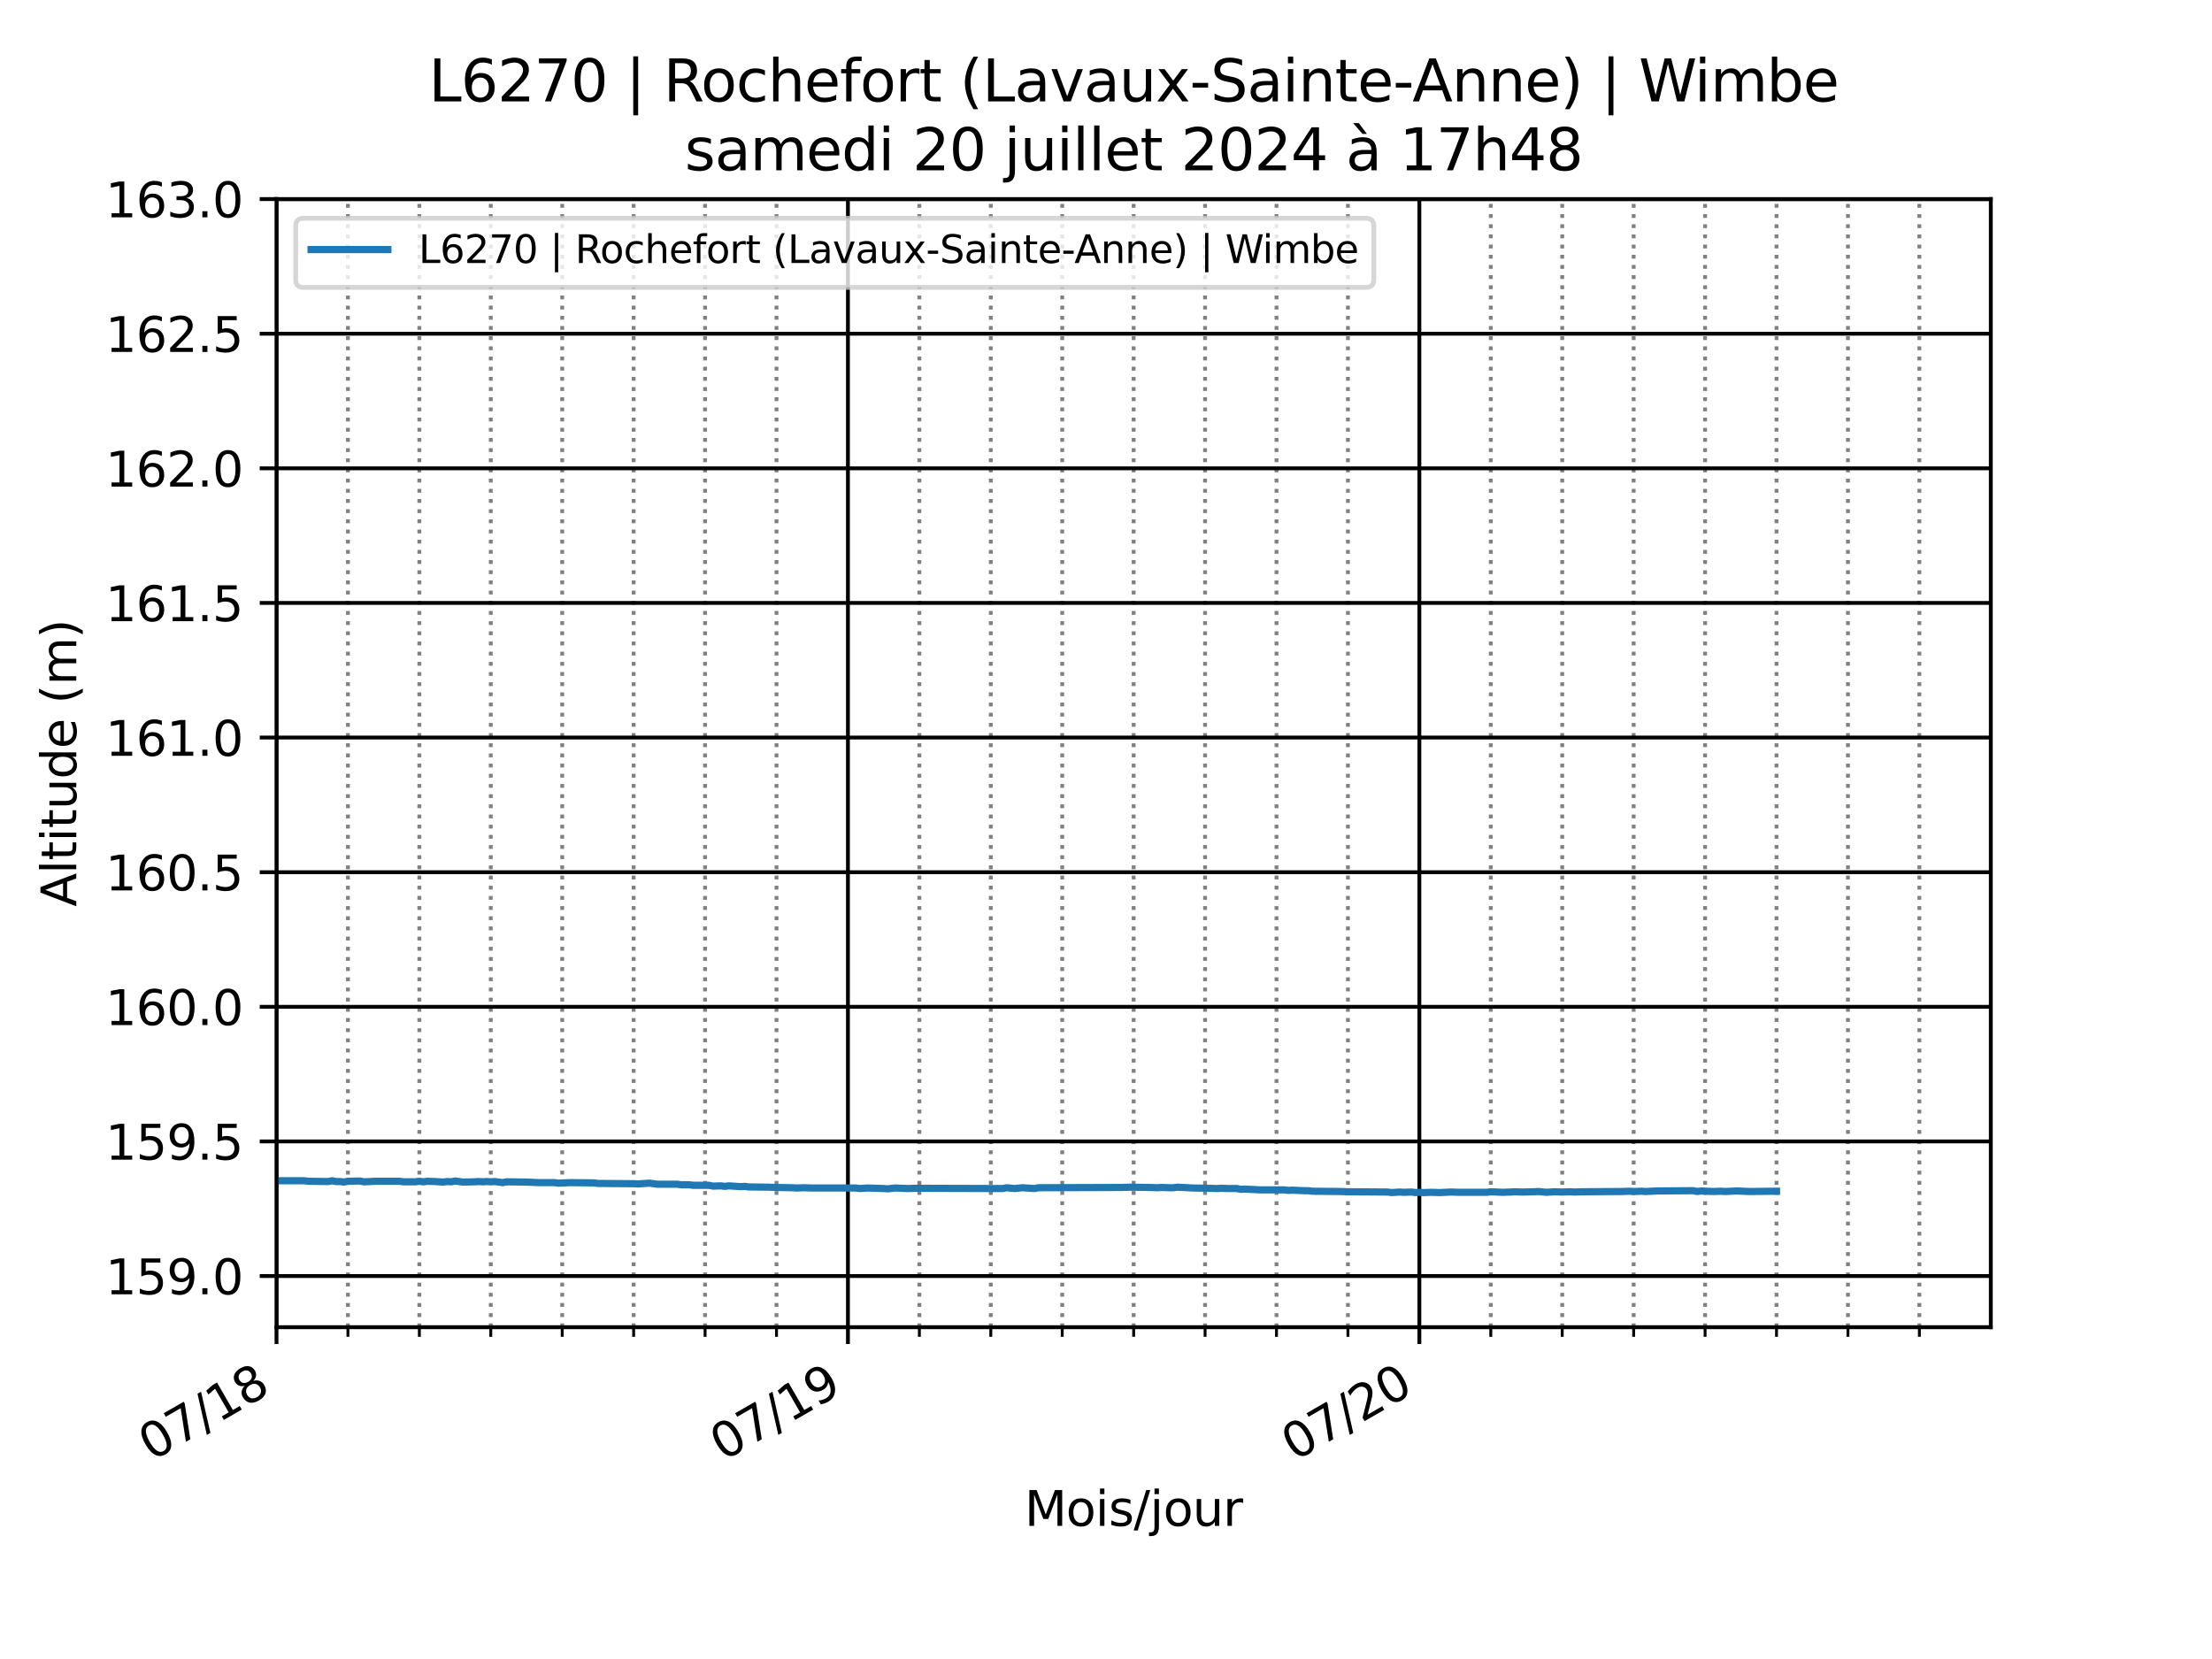 <?xml version="1.0" encoding="utf-8" standalone="no"?>
<!DOCTYPE svg PUBLIC "-//W3C//DTD SVG 1.1//EN"
  "http://www.w3.org/Graphics/SVG/1.1/DTD/svg11.dtd">
<svg xmlns:xlink="http://www.w3.org/1999/xlink" width="460.8pt" height="345.6pt" viewBox="0 0 460.8 345.6" xmlns="http://www.w3.org/2000/svg" version="1.1">
 <defs>
  <style type="text/css">*{stroke-linejoin: round; stroke-linecap: butt}</style>
 </defs>
 <g id="figure_1">
  <g id="patch_1">
   <path d="M 0 345.6 
L 460.8 345.6 
L 460.8 0 
L 0 0 
z
" style="fill: #ffffff"/>
  </g>
  <g id="axes_1">
   <g id="patch_2">
    <path d="M 57.6 276.48 
L 414.72 276.48 
L 414.72 41.472 
L 57.6 41.472 
z
" style="fill: #ffffff"/>
   </g>
   <g id="matplotlib.axis_1">
    <g id="xtick_1">
     <g id="line2d_1">
      <path d="M 57.6 276.48 
L 57.6 41.472 
" clip-path="url(#p8b06631b83)" style="fill: none; stroke: #000000; stroke-width: 0.8; stroke-linecap: square"/>
     </g>
     <g id="line2d_2">
      <defs>
       <path id="mcdbf1b9da0" d="M 0 0 
L 0 3.5 
" style="stroke: #000000; stroke-width: 0.8"/>
      </defs>
      <g>
       <use xlink:href="#mcdbf1b9da0" x="57.6" y="276.48" style="stroke: #000000; stroke-width: 0.8"/>
      </g>
     </g>
     <g id="text_1">
      <!-- 07/18 -->
      <g transform="translate(31.602 304.47) rotate(-30) scale(0.1 -0.1)">
       <defs>
        <path id="DejaVuSans-30" d="M 2034 4250 
Q 1547 4250 1301 3770 
Q 1056 3291 1056 2328 
Q 1056 1369 1301 889 
Q 1547 409 2034 409 
Q 2525 409 2770 889 
Q 3016 1369 3016 2328 
Q 3016 3291 2770 3770 
Q 2525 4250 2034 4250 
z
M 2034 4750 
Q 2819 4750 3233 4129 
Q 3647 3509 3647 2328 
Q 3647 1150 3233 529 
Q 2819 -91 2034 -91 
Q 1250 -91 836 529 
Q 422 1150 422 2328 
Q 422 3509 836 4129 
Q 1250 4750 2034 4750 
z
" transform="scale(0.016)"/>
        <path id="DejaVuSans-37" d="M 525 4666 
L 3525 4666 
L 3525 4397 
L 1831 0 
L 1172 0 
L 2766 4134 
L 525 4134 
L 525 4666 
z
" transform="scale(0.016)"/>
        <path id="DejaVuSans-2f" d="M 1625 4666 
L 2156 4666 
L 531 -594 
L 0 -594 
L 1625 4666 
z
" transform="scale(0.016)"/>
        <path id="DejaVuSans-31" d="M 794 531 
L 1825 531 
L 1825 4091 
L 703 3866 
L 703 4441 
L 1819 4666 
L 2450 4666 
L 2450 531 
L 3481 531 
L 3481 0 
L 794 0 
L 794 531 
z
" transform="scale(0.016)"/>
        <path id="DejaVuSans-38" d="M 2034 2216 
Q 1584 2216 1326 1975 
Q 1069 1734 1069 1313 
Q 1069 891 1326 650 
Q 1584 409 2034 409 
Q 2484 409 2743 651 
Q 3003 894 3003 1313 
Q 3003 1734 2745 1975 
Q 2488 2216 2034 2216 
z
M 1403 2484 
Q 997 2584 770 2862 
Q 544 3141 544 3541 
Q 544 4100 942 4425 
Q 1341 4750 2034 4750 
Q 2731 4750 3128 4425 
Q 3525 4100 3525 3541 
Q 3525 3141 3298 2862 
Q 3072 2584 2669 2484 
Q 3125 2378 3379 2068 
Q 3634 1759 3634 1313 
Q 3634 634 3220 271 
Q 2806 -91 2034 -91 
Q 1263 -91 848 271 
Q 434 634 434 1313 
Q 434 1759 690 2068 
Q 947 2378 1403 2484 
z
M 1172 3481 
Q 1172 3119 1398 2916 
Q 1625 2713 2034 2713 
Q 2441 2713 2670 2916 
Q 2900 3119 2900 3481 
Q 2900 3844 2670 4047 
Q 2441 4250 2034 4250 
Q 1625 4250 1398 4047 
Q 1172 3844 1172 3481 
z
" transform="scale(0.016)"/>
       </defs>
       <use xlink:href="#DejaVuSans-30"/>
       <use xlink:href="#DejaVuSans-37" x="63.623"/>
       <use xlink:href="#DejaVuSans-2f" x="127.246"/>
       <use xlink:href="#DejaVuSans-31" x="160.938"/>
       <use xlink:href="#DejaVuSans-38" x="224.561"/>
      </g>
     </g>
    </g>
    <g id="xtick_2">
     <g id="line2d_3">
      <path d="M 176.64 276.48 
L 176.64 41.472 
" clip-path="url(#p8b06631b83)" style="fill: none; stroke: #000000; stroke-width: 0.8; stroke-linecap: square"/>
     </g>
     <g id="line2d_4">
      <g>
       <use xlink:href="#mcdbf1b9da0" x="176.64" y="276.48" style="stroke: #000000; stroke-width: 0.8"/>
      </g>
     </g>
     <g id="text_2">
      <!-- 07/19 -->
      <g transform="translate(150.642 304.47) rotate(-30) scale(0.1 -0.1)">
       <defs>
        <path id="DejaVuSans-39" d="M 703 97 
L 703 672 
Q 941 559 1184 500 
Q 1428 441 1663 441 
Q 2288 441 2617 861 
Q 2947 1281 2994 2138 
Q 2813 1869 2534 1725 
Q 2256 1581 1919 1581 
Q 1219 1581 811 2004 
Q 403 2428 403 3163 
Q 403 3881 828 4315 
Q 1253 4750 1959 4750 
Q 2769 4750 3195 4129 
Q 3622 3509 3622 2328 
Q 3622 1225 3098 567 
Q 2575 -91 1691 -91 
Q 1453 -91 1209 -44 
Q 966 3 703 97 
z
M 1959 2075 
Q 2384 2075 2632 2365 
Q 2881 2656 2881 3163 
Q 2881 3666 2632 3958 
Q 2384 4250 1959 4250 
Q 1534 4250 1286 3958 
Q 1038 3666 1038 3163 
Q 1038 2656 1286 2365 
Q 1534 2075 1959 2075 
z
" transform="scale(0.016)"/>
       </defs>
       <use xlink:href="#DejaVuSans-30"/>
       <use xlink:href="#DejaVuSans-37" x="63.623"/>
       <use xlink:href="#DejaVuSans-2f" x="127.246"/>
       <use xlink:href="#DejaVuSans-31" x="160.938"/>
       <use xlink:href="#DejaVuSans-39" x="224.561"/>
      </g>
     </g>
    </g>
    <g id="xtick_3">
     <g id="line2d_5">
      <path d="M 295.68 276.48 
L 295.68 41.472 
" clip-path="url(#p8b06631b83)" style="fill: none; stroke: #000000; stroke-width: 0.8; stroke-linecap: square"/>
     </g>
     <g id="line2d_6">
      <g>
       <use xlink:href="#mcdbf1b9da0" x="295.68" y="276.48" style="stroke: #000000; stroke-width: 0.8"/>
      </g>
     </g>
     <g id="text_3">
      <!-- 07/20 -->
      <g transform="translate(269.682 304.47) rotate(-30) scale(0.1 -0.1)">
       <defs>
        <path id="DejaVuSans-32" d="M 1228 531 
L 3431 531 
L 3431 0 
L 469 0 
L 469 531 
Q 828 903 1448 1529 
Q 2069 2156 2228 2338 
Q 2531 2678 2651 2914 
Q 2772 3150 2772 3378 
Q 2772 3750 2511 3984 
Q 2250 4219 1831 4219 
Q 1534 4219 1204 4116 
Q 875 4013 500 3803 
L 500 4441 
Q 881 4594 1212 4672 
Q 1544 4750 1819 4750 
Q 2544 4750 2975 4387 
Q 3406 4025 3406 3419 
Q 3406 3131 3298 2873 
Q 3191 2616 2906 2266 
Q 2828 2175 2409 1742 
Q 1991 1309 1228 531 
z
" transform="scale(0.016)"/>
       </defs>
       <use xlink:href="#DejaVuSans-30"/>
       <use xlink:href="#DejaVuSans-37" x="63.623"/>
       <use xlink:href="#DejaVuSans-2f" x="127.246"/>
       <use xlink:href="#DejaVuSans-32" x="160.938"/>
       <use xlink:href="#DejaVuSans-30" x="224.561"/>
      </g>
     </g>
    </g>
    <g id="xtick_4">
     <g id="line2d_7">
      <path d="M 72.48 276.48 
L 72.48 41.472 
" clip-path="url(#p8b06631b83)" style="fill: none; stroke-dasharray: 0.8,1.32; stroke-dashoffset: 0; stroke: #808080; stroke-width: 0.8"/>
     </g>
     <g id="line2d_8">
      <defs>
       <path id="mc2aa029f7b" d="M 0 0 
L 0 2 
" style="stroke: #000000; stroke-width: 0.6"/>
      </defs>
      <g>
       <use xlink:href="#mc2aa029f7b" x="72.48" y="276.48" style="stroke: #000000; stroke-width: 0.6"/>
      </g>
     </g>
    </g>
    <g id="xtick_5">
     <g id="line2d_9">
      <path d="M 87.36 276.48 
L 87.36 41.472 
" clip-path="url(#p8b06631b83)" style="fill: none; stroke-dasharray: 0.8,1.32; stroke-dashoffset: 0; stroke: #808080; stroke-width: 0.8"/>
     </g>
     <g id="line2d_10">
      <g>
       <use xlink:href="#mc2aa029f7b" x="87.36" y="276.48" style="stroke: #000000; stroke-width: 0.6"/>
      </g>
     </g>
    </g>
    <g id="xtick_6">
     <g id="line2d_11">
      <path d="M 102.24 276.48 
L 102.24 41.472 
" clip-path="url(#p8b06631b83)" style="fill: none; stroke-dasharray: 0.8,1.32; stroke-dashoffset: 0; stroke: #808080; stroke-width: 0.8"/>
     </g>
     <g id="line2d_12">
      <g>
       <use xlink:href="#mc2aa029f7b" x="102.24" y="276.48" style="stroke: #000000; stroke-width: 0.6"/>
      </g>
     </g>
    </g>
    <g id="xtick_7">
     <g id="line2d_13">
      <path d="M 117.12 276.48 
L 117.12 41.472 
" clip-path="url(#p8b06631b83)" style="fill: none; stroke-dasharray: 0.8,1.32; stroke-dashoffset: 0; stroke: #808080; stroke-width: 0.8"/>
     </g>
     <g id="line2d_14">
      <g>
       <use xlink:href="#mc2aa029f7b" x="117.12" y="276.48" style="stroke: #000000; stroke-width: 0.6"/>
      </g>
     </g>
    </g>
    <g id="xtick_8">
     <g id="line2d_15">
      <path d="M 132 276.48 
L 132 41.472 
" clip-path="url(#p8b06631b83)" style="fill: none; stroke-dasharray: 0.8,1.32; stroke-dashoffset: 0; stroke: #808080; stroke-width: 0.8"/>
     </g>
     <g id="line2d_16">
      <g>
       <use xlink:href="#mc2aa029f7b" x="132" y="276.48" style="stroke: #000000; stroke-width: 0.6"/>
      </g>
     </g>
    </g>
    <g id="xtick_9">
     <g id="line2d_17">
      <path d="M 146.88 276.48 
L 146.88 41.472 
" clip-path="url(#p8b06631b83)" style="fill: none; stroke-dasharray: 0.8,1.32; stroke-dashoffset: 0; stroke: #808080; stroke-width: 0.8"/>
     </g>
     <g id="line2d_18">
      <g>
       <use xlink:href="#mc2aa029f7b" x="146.88" y="276.48" style="stroke: #000000; stroke-width: 0.6"/>
      </g>
     </g>
    </g>
    <g id="xtick_10">
     <g id="line2d_19">
      <path d="M 161.76 276.48 
L 161.76 41.472 
" clip-path="url(#p8b06631b83)" style="fill: none; stroke-dasharray: 0.8,1.32; stroke-dashoffset: 0; stroke: #808080; stroke-width: 0.8"/>
     </g>
     <g id="line2d_20">
      <g>
       <use xlink:href="#mc2aa029f7b" x="161.76" y="276.48" style="stroke: #000000; stroke-width: 0.6"/>
      </g>
     </g>
    </g>
    <g id="xtick_11">
     <g id="line2d_21">
      <path d="M 191.52 276.48 
L 191.52 41.472 
" clip-path="url(#p8b06631b83)" style="fill: none; stroke-dasharray: 0.8,1.32; stroke-dashoffset: 0; stroke: #808080; stroke-width: 0.8"/>
     </g>
     <g id="line2d_22">
      <g>
       <use xlink:href="#mc2aa029f7b" x="191.52" y="276.48" style="stroke: #000000; stroke-width: 0.6"/>
      </g>
     </g>
    </g>
    <g id="xtick_12">
     <g id="line2d_23">
      <path d="M 206.4 276.48 
L 206.4 41.472 
" clip-path="url(#p8b06631b83)" style="fill: none; stroke-dasharray: 0.8,1.32; stroke-dashoffset: 0; stroke: #808080; stroke-width: 0.8"/>
     </g>
     <g id="line2d_24">
      <g>
       <use xlink:href="#mc2aa029f7b" x="206.4" y="276.48" style="stroke: #000000; stroke-width: 0.6"/>
      </g>
     </g>
    </g>
    <g id="xtick_13">
     <g id="line2d_25">
      <path d="M 221.28 276.48 
L 221.28 41.472 
" clip-path="url(#p8b06631b83)" style="fill: none; stroke-dasharray: 0.8,1.32; stroke-dashoffset: 0; stroke: #808080; stroke-width: 0.8"/>
     </g>
     <g id="line2d_26">
      <g>
       <use xlink:href="#mc2aa029f7b" x="221.28" y="276.48" style="stroke: #000000; stroke-width: 0.6"/>
      </g>
     </g>
    </g>
    <g id="xtick_14">
     <g id="line2d_27">
      <path d="M 236.16 276.48 
L 236.16 41.472 
" clip-path="url(#p8b06631b83)" style="fill: none; stroke-dasharray: 0.8,1.32; stroke-dashoffset: 0; stroke: #808080; stroke-width: 0.8"/>
     </g>
     <g id="line2d_28">
      <g>
       <use xlink:href="#mc2aa029f7b" x="236.16" y="276.48" style="stroke: #000000; stroke-width: 0.6"/>
      </g>
     </g>
    </g>
    <g id="xtick_15">
     <g id="line2d_29">
      <path d="M 251.04 276.48 
L 251.04 41.472 
" clip-path="url(#p8b06631b83)" style="fill: none; stroke-dasharray: 0.8,1.32; stroke-dashoffset: 0; stroke: #808080; stroke-width: 0.8"/>
     </g>
     <g id="line2d_30">
      <g>
       <use xlink:href="#mc2aa029f7b" x="251.04" y="276.48" style="stroke: #000000; stroke-width: 0.6"/>
      </g>
     </g>
    </g>
    <g id="xtick_16">
     <g id="line2d_31">
      <path d="M 265.92 276.48 
L 265.92 41.472 
" clip-path="url(#p8b06631b83)" style="fill: none; stroke-dasharray: 0.8,1.32; stroke-dashoffset: 0; stroke: #808080; stroke-width: 0.8"/>
     </g>
     <g id="line2d_32">
      <g>
       <use xlink:href="#mc2aa029f7b" x="265.92" y="276.48" style="stroke: #000000; stroke-width: 0.6"/>
      </g>
     </g>
    </g>
    <g id="xtick_17">
     <g id="line2d_33">
      <path d="M 280.8 276.48 
L 280.8 41.472 
" clip-path="url(#p8b06631b83)" style="fill: none; stroke-dasharray: 0.8,1.32; stroke-dashoffset: 0; stroke: #808080; stroke-width: 0.8"/>
     </g>
     <g id="line2d_34">
      <g>
       <use xlink:href="#mc2aa029f7b" x="280.8" y="276.48" style="stroke: #000000; stroke-width: 0.6"/>
      </g>
     </g>
    </g>
    <g id="xtick_18">
     <g id="line2d_35">
      <path d="M 310.56 276.48 
L 310.56 41.472 
" clip-path="url(#p8b06631b83)" style="fill: none; stroke-dasharray: 0.8,1.32; stroke-dashoffset: 0; stroke: #808080; stroke-width: 0.8"/>
     </g>
     <g id="line2d_36">
      <g>
       <use xlink:href="#mc2aa029f7b" x="310.56" y="276.48" style="stroke: #000000; stroke-width: 0.6"/>
      </g>
     </g>
    </g>
    <g id="xtick_19">
     <g id="line2d_37">
      <path d="M 325.44 276.48 
L 325.44 41.472 
" clip-path="url(#p8b06631b83)" style="fill: none; stroke-dasharray: 0.8,1.32; stroke-dashoffset: 0; stroke: #808080; stroke-width: 0.8"/>
     </g>
     <g id="line2d_38">
      <g>
       <use xlink:href="#mc2aa029f7b" x="325.44" y="276.48" style="stroke: #000000; stroke-width: 0.6"/>
      </g>
     </g>
    </g>
    <g id="xtick_20">
     <g id="line2d_39">
      <path d="M 340.32 276.48 
L 340.32 41.472 
" clip-path="url(#p8b06631b83)" style="fill: none; stroke-dasharray: 0.8,1.32; stroke-dashoffset: 0; stroke: #808080; stroke-width: 0.8"/>
     </g>
     <g id="line2d_40">
      <g>
       <use xlink:href="#mc2aa029f7b" x="340.32" y="276.48" style="stroke: #000000; stroke-width: 0.6"/>
      </g>
     </g>
    </g>
    <g id="xtick_21">
     <g id="line2d_41">
      <path d="M 355.2 276.48 
L 355.2 41.472 
" clip-path="url(#p8b06631b83)" style="fill: none; stroke-dasharray: 0.8,1.32; stroke-dashoffset: 0; stroke: #808080; stroke-width: 0.8"/>
     </g>
     <g id="line2d_42">
      <g>
       <use xlink:href="#mc2aa029f7b" x="355.2" y="276.48" style="stroke: #000000; stroke-width: 0.6"/>
      </g>
     </g>
    </g>
    <g id="xtick_22">
     <g id="line2d_43">
      <path d="M 370.08 276.48 
L 370.08 41.472 
" clip-path="url(#p8b06631b83)" style="fill: none; stroke-dasharray: 0.8,1.32; stroke-dashoffset: 0; stroke: #808080; stroke-width: 0.8"/>
     </g>
     <g id="line2d_44">
      <g>
       <use xlink:href="#mc2aa029f7b" x="370.08" y="276.48" style="stroke: #000000; stroke-width: 0.6"/>
      </g>
     </g>
    </g>
    <g id="xtick_23">
     <g id="line2d_45">
      <path d="M 384.96 276.48 
L 384.96 41.472 
" clip-path="url(#p8b06631b83)" style="fill: none; stroke-dasharray: 0.8,1.32; stroke-dashoffset: 0; stroke: #808080; stroke-width: 0.8"/>
     </g>
     <g id="line2d_46">
      <g>
       <use xlink:href="#mc2aa029f7b" x="384.96" y="276.48" style="stroke: #000000; stroke-width: 0.6"/>
      </g>
     </g>
    </g>
    <g id="xtick_24">
     <g id="line2d_47">
      <path d="M 399.84 276.48 
L 399.84 41.472 
" clip-path="url(#p8b06631b83)" style="fill: none; stroke-dasharray: 0.8,1.32; stroke-dashoffset: 0; stroke: #808080; stroke-width: 0.8"/>
     </g>
     <g id="line2d_48">
      <g>
       <use xlink:href="#mc2aa029f7b" x="399.84" y="276.48" style="stroke: #000000; stroke-width: 0.6"/>
      </g>
     </g>
    </g>
    <g id="text_4">
     <!-- Mois/jour -->
     <g transform="translate(213.436 317.869) scale(0.1 -0.1)">
      <defs>
       <path id="DejaVuSans-4d" d="M 628 4666 
L 1569 4666 
L 2759 1491 
L 3956 4666 
L 4897 4666 
L 4897 0 
L 4281 0 
L 4281 4097 
L 3078 897 
L 2444 897 
L 1241 4097 
L 1241 0 
L 628 0 
L 628 4666 
z
" transform="scale(0.016)"/>
       <path id="DejaVuSans-6f" d="M 1959 3097 
Q 1497 3097 1228 2736 
Q 959 2375 959 1747 
Q 959 1119 1226 758 
Q 1494 397 1959 397 
Q 2419 397 2687 759 
Q 2956 1122 2956 1747 
Q 2956 2369 2687 2733 
Q 2419 3097 1959 3097 
z
M 1959 3584 
Q 2709 3584 3137 3096 
Q 3566 2609 3566 1747 
Q 3566 888 3137 398 
Q 2709 -91 1959 -91 
Q 1206 -91 779 398 
Q 353 888 353 1747 
Q 353 2609 779 3096 
Q 1206 3584 1959 3584 
z
" transform="scale(0.016)"/>
       <path id="DejaVuSans-69" d="M 603 3500 
L 1178 3500 
L 1178 0 
L 603 0 
L 603 3500 
z
M 603 4863 
L 1178 4863 
L 1178 4134 
L 603 4134 
L 603 4863 
z
" transform="scale(0.016)"/>
       <path id="DejaVuSans-73" d="M 2834 3397 
L 2834 2853 
Q 2591 2978 2328 3040 
Q 2066 3103 1784 3103 
Q 1356 3103 1142 2972 
Q 928 2841 928 2578 
Q 928 2378 1081 2264 
Q 1234 2150 1697 2047 
L 1894 2003 
Q 2506 1872 2764 1633 
Q 3022 1394 3022 966 
Q 3022 478 2636 193 
Q 2250 -91 1575 -91 
Q 1294 -91 989 -36 
Q 684 19 347 128 
L 347 722 
Q 666 556 975 473 
Q 1284 391 1588 391 
Q 1994 391 2212 530 
Q 2431 669 2431 922 
Q 2431 1156 2273 1281 
Q 2116 1406 1581 1522 
L 1381 1569 
Q 847 1681 609 1914 
Q 372 2147 372 2553 
Q 372 3047 722 3315 
Q 1072 3584 1716 3584 
Q 2034 3584 2315 3537 
Q 2597 3491 2834 3397 
z
" transform="scale(0.016)"/>
       <path id="DejaVuSans-6a" d="M 603 3500 
L 1178 3500 
L 1178 -63 
Q 1178 -731 923 -1031 
Q 669 -1331 103 -1331 
L -116 -1331 
L -116 -844 
L 38 -844 
Q 366 -844 484 -692 
Q 603 -541 603 -63 
L 603 3500 
z
M 603 4863 
L 1178 4863 
L 1178 4134 
L 603 4134 
L 603 4863 
z
" transform="scale(0.016)"/>
       <path id="DejaVuSans-75" d="M 544 1381 
L 544 3500 
L 1119 3500 
L 1119 1403 
Q 1119 906 1312 657 
Q 1506 409 1894 409 
Q 2359 409 2629 706 
Q 2900 1003 2900 1516 
L 2900 3500 
L 3475 3500 
L 3475 0 
L 2900 0 
L 2900 538 
Q 2691 219 2414 64 
Q 2138 -91 1772 -91 
Q 1169 -91 856 284 
Q 544 659 544 1381 
z
M 1991 3584 
L 1991 3584 
z
" transform="scale(0.016)"/>
       <path id="DejaVuSans-72" d="M 2631 2963 
Q 2534 3019 2420 3045 
Q 2306 3072 2169 3072 
Q 1681 3072 1420 2755 
Q 1159 2438 1159 1844 
L 1159 0 
L 581 0 
L 581 3500 
L 1159 3500 
L 1159 2956 
Q 1341 3275 1631 3429 
Q 1922 3584 2338 3584 
Q 2397 3584 2469 3576 
Q 2541 3569 2628 3553 
L 2631 2963 
z
" transform="scale(0.016)"/>
      </defs>
      <use xlink:href="#DejaVuSans-4d"/>
      <use xlink:href="#DejaVuSans-6f" x="86.279"/>
      <use xlink:href="#DejaVuSans-69" x="147.461"/>
      <use xlink:href="#DejaVuSans-73" x="175.244"/>
      <use xlink:href="#DejaVuSans-2f" x="227.344"/>
      <use xlink:href="#DejaVuSans-6a" x="261.035"/>
      <use xlink:href="#DejaVuSans-6f" x="288.818"/>
      <use xlink:href="#DejaVuSans-75" x="350"/>
      <use xlink:href="#DejaVuSans-72" x="413.379"/>
     </g>
    </g>
   </g>
   <g id="matplotlib.axis_2">
    <g id="ytick_1">
     <g id="line2d_49">
      <path d="M 57.6 265.823 
L 414.72 265.823 
" clip-path="url(#p8b06631b83)" style="fill: none; stroke: #000000; stroke-width: 0.8; stroke-linecap: square"/>
     </g>
     <g id="line2d_50">
      <defs>
       <path id="me778cac8c4" d="M 0 0 
L -3.5 0 
" style="stroke: #000000; stroke-width: 0.8"/>
      </defs>
      <g>
       <use xlink:href="#me778cac8c4" x="57.6" y="265.823" style="stroke: #000000; stroke-width: 0.8"/>
      </g>
     </g>
     <g id="text_5">
      <!-- 159.0 -->
      <g transform="translate(21.972 269.623) scale(0.1 -0.1)">
       <defs>
        <path id="DejaVuSans-35" d="M 691 4666 
L 3169 4666 
L 3169 4134 
L 1269 4134 
L 1269 2991 
Q 1406 3038 1543 3061 
Q 1681 3084 1819 3084 
Q 2600 3084 3056 2656 
Q 3513 2228 3513 1497 
Q 3513 744 3044 326 
Q 2575 -91 1722 -91 
Q 1428 -91 1123 -41 
Q 819 9 494 109 
L 494 744 
Q 775 591 1075 516 
Q 1375 441 1709 441 
Q 2250 441 2565 725 
Q 2881 1009 2881 1497 
Q 2881 1984 2565 2268 
Q 2250 2553 1709 2553 
Q 1456 2553 1204 2497 
Q 953 2441 691 2322 
L 691 4666 
z
" transform="scale(0.016)"/>
        <path id="DejaVuSans-2e" d="M 684 794 
L 1344 794 
L 1344 0 
L 684 0 
L 684 794 
z
" transform="scale(0.016)"/>
       </defs>
       <use xlink:href="#DejaVuSans-31"/>
       <use xlink:href="#DejaVuSans-35" x="63.623"/>
       <use xlink:href="#DejaVuSans-39" x="127.246"/>
       <use xlink:href="#DejaVuSans-2e" x="190.869"/>
       <use xlink:href="#DejaVuSans-30" x="222.656"/>
      </g>
     </g>
    </g>
    <g id="ytick_2">
     <g id="line2d_51">
      <path d="M 57.6 237.779 
L 414.72 237.779 
" clip-path="url(#p8b06631b83)" style="fill: none; stroke: #000000; stroke-width: 0.8; stroke-linecap: square"/>
     </g>
     <g id="line2d_52">
      <g>
       <use xlink:href="#me778cac8c4" x="57.6" y="237.779" style="stroke: #000000; stroke-width: 0.8"/>
      </g>
     </g>
     <g id="text_6">
      <!-- 159.5 -->
      <g transform="translate(21.972 241.579) scale(0.1 -0.1)">
       <use xlink:href="#DejaVuSans-31"/>
       <use xlink:href="#DejaVuSans-35" x="63.623"/>
       <use xlink:href="#DejaVuSans-39" x="127.246"/>
       <use xlink:href="#DejaVuSans-2e" x="190.869"/>
       <use xlink:href="#DejaVuSans-35" x="222.656"/>
      </g>
     </g>
    </g>
    <g id="ytick_3">
     <g id="line2d_53">
      <path d="M 57.6 209.735 
L 414.72 209.735 
" clip-path="url(#p8b06631b83)" style="fill: none; stroke: #000000; stroke-width: 0.8; stroke-linecap: square"/>
     </g>
     <g id="line2d_54">
      <g>
       <use xlink:href="#me778cac8c4" x="57.6" y="209.735" style="stroke: #000000; stroke-width: 0.8"/>
      </g>
     </g>
     <g id="text_7">
      <!-- 160.0 -->
      <g transform="translate(21.972 213.535) scale(0.1 -0.1)">
       <defs>
        <path id="DejaVuSans-36" d="M 2113 2584 
Q 1688 2584 1439 2293 
Q 1191 2003 1191 1497 
Q 1191 994 1439 701 
Q 1688 409 2113 409 
Q 2538 409 2786 701 
Q 3034 994 3034 1497 
Q 3034 2003 2786 2293 
Q 2538 2584 2113 2584 
z
M 3366 4563 
L 3366 3988 
Q 3128 4100 2886 4159 
Q 2644 4219 2406 4219 
Q 1781 4219 1451 3797 
Q 1122 3375 1075 2522 
Q 1259 2794 1537 2939 
Q 1816 3084 2150 3084 
Q 2853 3084 3261 2657 
Q 3669 2231 3669 1497 
Q 3669 778 3244 343 
Q 2819 -91 2113 -91 
Q 1303 -91 875 529 
Q 447 1150 447 2328 
Q 447 3434 972 4092 
Q 1497 4750 2381 4750 
Q 2619 4750 2861 4703 
Q 3103 4656 3366 4563 
z
" transform="scale(0.016)"/>
       </defs>
       <use xlink:href="#DejaVuSans-31"/>
       <use xlink:href="#DejaVuSans-36" x="63.623"/>
       <use xlink:href="#DejaVuSans-30" x="127.246"/>
       <use xlink:href="#DejaVuSans-2e" x="190.869"/>
       <use xlink:href="#DejaVuSans-30" x="222.656"/>
      </g>
     </g>
    </g>
    <g id="ytick_4">
     <g id="line2d_55">
      <path d="M 57.6 181.692 
L 414.72 181.692 
" clip-path="url(#p8b06631b83)" style="fill: none; stroke: #000000; stroke-width: 0.8; stroke-linecap: square"/>
     </g>
     <g id="line2d_56">
      <g>
       <use xlink:href="#me778cac8c4" x="57.6" y="181.692" style="stroke: #000000; stroke-width: 0.8"/>
      </g>
     </g>
     <g id="text_8">
      <!-- 160.5 -->
      <g transform="translate(21.972 185.491) scale(0.1 -0.1)">
       <use xlink:href="#DejaVuSans-31"/>
       <use xlink:href="#DejaVuSans-36" x="63.623"/>
       <use xlink:href="#DejaVuSans-30" x="127.246"/>
       <use xlink:href="#DejaVuSans-2e" x="190.869"/>
       <use xlink:href="#DejaVuSans-35" x="222.656"/>
      </g>
     </g>
    </g>
    <g id="ytick_5">
     <g id="line2d_57">
      <path d="M 57.6 153.648 
L 414.72 153.648 
" clip-path="url(#p8b06631b83)" style="fill: none; stroke: #000000; stroke-width: 0.8; stroke-linecap: square"/>
     </g>
     <g id="line2d_58">
      <g>
       <use xlink:href="#me778cac8c4" x="57.6" y="153.648" style="stroke: #000000; stroke-width: 0.8"/>
      </g>
     </g>
     <g id="text_9">
      <!-- 161.0 -->
      <g transform="translate(21.972 157.447) scale(0.1 -0.1)">
       <use xlink:href="#DejaVuSans-31"/>
       <use xlink:href="#DejaVuSans-36" x="63.623"/>
       <use xlink:href="#DejaVuSans-31" x="127.246"/>
       <use xlink:href="#DejaVuSans-2e" x="190.869"/>
       <use xlink:href="#DejaVuSans-30" x="222.656"/>
      </g>
     </g>
    </g>
    <g id="ytick_6">
     <g id="line2d_59">
      <path d="M 57.6 125.604 
L 414.72 125.604 
" clip-path="url(#p8b06631b83)" style="fill: none; stroke: #000000; stroke-width: 0.8; stroke-linecap: square"/>
     </g>
     <g id="line2d_60">
      <g>
       <use xlink:href="#me778cac8c4" x="57.6" y="125.604" style="stroke: #000000; stroke-width: 0.8"/>
      </g>
     </g>
     <g id="text_10">
      <!-- 161.5 -->
      <g transform="translate(21.972 129.403) scale(0.1 -0.1)">
       <use xlink:href="#DejaVuSans-31"/>
       <use xlink:href="#DejaVuSans-36" x="63.623"/>
       <use xlink:href="#DejaVuSans-31" x="127.246"/>
       <use xlink:href="#DejaVuSans-2e" x="190.869"/>
       <use xlink:href="#DejaVuSans-35" x="222.656"/>
      </g>
     </g>
    </g>
    <g id="ytick_7">
     <g id="line2d_61">
      <path d="M 57.6 97.56 
L 414.72 97.56 
" clip-path="url(#p8b06631b83)" style="fill: none; stroke: #000000; stroke-width: 0.8; stroke-linecap: square"/>
     </g>
     <g id="line2d_62">
      <g>
       <use xlink:href="#me778cac8c4" x="57.6" y="97.56" style="stroke: #000000; stroke-width: 0.8"/>
      </g>
     </g>
     <g id="text_11">
      <!-- 162.0 -->
      <g transform="translate(21.972 101.359) scale(0.1 -0.1)">
       <use xlink:href="#DejaVuSans-31"/>
       <use xlink:href="#DejaVuSans-36" x="63.623"/>
       <use xlink:href="#DejaVuSans-32" x="127.246"/>
       <use xlink:href="#DejaVuSans-2e" x="190.869"/>
       <use xlink:href="#DejaVuSans-30" x="222.656"/>
      </g>
     </g>
    </g>
    <g id="ytick_8">
     <g id="line2d_63">
      <path d="M 57.6 69.516 
L 414.72 69.516 
" clip-path="url(#p8b06631b83)" style="fill: none; stroke: #000000; stroke-width: 0.8; stroke-linecap: square"/>
     </g>
     <g id="line2d_64">
      <g>
       <use xlink:href="#me778cac8c4" x="57.6" y="69.516" style="stroke: #000000; stroke-width: 0.8"/>
      </g>
     </g>
     <g id="text_12">
      <!-- 162.5 -->
      <g transform="translate(21.972 73.315) scale(0.1 -0.1)">
       <use xlink:href="#DejaVuSans-31"/>
       <use xlink:href="#DejaVuSans-36" x="63.623"/>
       <use xlink:href="#DejaVuSans-32" x="127.246"/>
       <use xlink:href="#DejaVuSans-2e" x="190.869"/>
       <use xlink:href="#DejaVuSans-35" x="222.656"/>
      </g>
     </g>
    </g>
    <g id="ytick_9">
     <g id="line2d_65">
      <path d="M 57.6 41.472 
L 414.72 41.472 
" clip-path="url(#p8b06631b83)" style="fill: none; stroke: #000000; stroke-width: 0.8; stroke-linecap: square"/>
     </g>
     <g id="line2d_66">
      <g>
       <use xlink:href="#me778cac8c4" x="57.6" y="41.472" style="stroke: #000000; stroke-width: 0.8"/>
      </g>
     </g>
     <g id="text_13">
      <!-- 163.0 -->
      <g transform="translate(21.972 45.271) scale(0.1 -0.1)">
       <defs>
        <path id="DejaVuSans-33" d="M 2597 2516 
Q 3050 2419 3304 2112 
Q 3559 1806 3559 1356 
Q 3559 666 3084 287 
Q 2609 -91 1734 -91 
Q 1441 -91 1130 -33 
Q 819 25 488 141 
L 488 750 
Q 750 597 1062 519 
Q 1375 441 1716 441 
Q 2309 441 2620 675 
Q 2931 909 2931 1356 
Q 2931 1769 2642 2001 
Q 2353 2234 1838 2234 
L 1294 2234 
L 1294 2753 
L 1863 2753 
Q 2328 2753 2575 2939 
Q 2822 3125 2822 3475 
Q 2822 3834 2567 4026 
Q 2313 4219 1838 4219 
Q 1578 4219 1281 4162 
Q 984 4106 628 3988 
L 628 4550 
Q 988 4650 1302 4700 
Q 1616 4750 1894 4750 
Q 2613 4750 3031 4423 
Q 3450 4097 3450 3541 
Q 3450 3153 3228 2886 
Q 3006 2619 2597 2516 
z
" transform="scale(0.016)"/>
       </defs>
       <use xlink:href="#DejaVuSans-31"/>
       <use xlink:href="#DejaVuSans-36" x="63.623"/>
       <use xlink:href="#DejaVuSans-33" x="127.246"/>
       <use xlink:href="#DejaVuSans-2e" x="190.869"/>
       <use xlink:href="#DejaVuSans-30" x="222.656"/>
      </g>
     </g>
    </g>
    <g id="text_14">
     <!-- Altitude (m) -->
     <g transform="translate(15.892 188.875) rotate(-90) scale(0.1 -0.1)">
      <defs>
       <path id="DejaVuSans-41" d="M 2188 4044 
L 1331 1722 
L 3047 1722 
L 2188 4044 
z
M 1831 4666 
L 2547 4666 
L 4325 0 
L 3669 0 
L 3244 1197 
L 1141 1197 
L 716 0 
L 50 0 
L 1831 4666 
z
" transform="scale(0.016)"/>
       <path id="DejaVuSans-6c" d="M 603 4863 
L 1178 4863 
L 1178 0 
L 603 0 
L 603 4863 
z
" transform="scale(0.016)"/>
       <path id="DejaVuSans-74" d="M 1172 4494 
L 1172 3500 
L 2356 3500 
L 2356 3053 
L 1172 3053 
L 1172 1153 
Q 1172 725 1289 603 
Q 1406 481 1766 481 
L 2356 481 
L 2356 0 
L 1766 0 
Q 1100 0 847 248 
Q 594 497 594 1153 
L 594 3053 
L 172 3053 
L 172 3500 
L 594 3500 
L 594 4494 
L 1172 4494 
z
" transform="scale(0.016)"/>
       <path id="DejaVuSans-64" d="M 2906 2969 
L 2906 4863 
L 3481 4863 
L 3481 0 
L 2906 0 
L 2906 525 
Q 2725 213 2448 61 
Q 2172 -91 1784 -91 
Q 1150 -91 751 415 
Q 353 922 353 1747 
Q 353 2572 751 3078 
Q 1150 3584 1784 3584 
Q 2172 3584 2448 3432 
Q 2725 3281 2906 2969 
z
M 947 1747 
Q 947 1113 1208 752 
Q 1469 391 1925 391 
Q 2381 391 2643 752 
Q 2906 1113 2906 1747 
Q 2906 2381 2643 2742 
Q 2381 3103 1925 3103 
Q 1469 3103 1208 2742 
Q 947 2381 947 1747 
z
" transform="scale(0.016)"/>
       <path id="DejaVuSans-65" d="M 3597 1894 
L 3597 1613 
L 953 1613 
Q 991 1019 1311 708 
Q 1631 397 2203 397 
Q 2534 397 2845 478 
Q 3156 559 3463 722 
L 3463 178 
Q 3153 47 2828 -22 
Q 2503 -91 2169 -91 
Q 1331 -91 842 396 
Q 353 884 353 1716 
Q 353 2575 817 3079 
Q 1281 3584 2069 3584 
Q 2775 3584 3186 3129 
Q 3597 2675 3597 1894 
z
M 3022 2063 
Q 3016 2534 2758 2815 
Q 2500 3097 2075 3097 
Q 1594 3097 1305 2825 
Q 1016 2553 972 2059 
L 3022 2063 
z
" transform="scale(0.016)"/>
       <path id="DejaVuSans-20" transform="scale(0.016)"/>
       <path id="DejaVuSans-28" d="M 1984 4856 
Q 1566 4138 1362 3434 
Q 1159 2731 1159 2009 
Q 1159 1288 1364 580 
Q 1569 -128 1984 -844 
L 1484 -844 
Q 1016 -109 783 600 
Q 550 1309 550 2009 
Q 550 2706 781 3412 
Q 1013 4119 1484 4856 
L 1984 4856 
z
" transform="scale(0.016)"/>
       <path id="DejaVuSans-6d" d="M 3328 2828 
Q 3544 3216 3844 3400 
Q 4144 3584 4550 3584 
Q 5097 3584 5394 3201 
Q 5691 2819 5691 2113 
L 5691 0 
L 5113 0 
L 5113 2094 
Q 5113 2597 4934 2840 
Q 4756 3084 4391 3084 
Q 3944 3084 3684 2787 
Q 3425 2491 3425 1978 
L 3425 0 
L 2847 0 
L 2847 2094 
Q 2847 2600 2669 2842 
Q 2491 3084 2119 3084 
Q 1678 3084 1418 2786 
Q 1159 2488 1159 1978 
L 1159 0 
L 581 0 
L 581 3500 
L 1159 3500 
L 1159 2956 
Q 1356 3278 1631 3431 
Q 1906 3584 2284 3584 
Q 2666 3584 2933 3390 
Q 3200 3197 3328 2828 
z
" transform="scale(0.016)"/>
       <path id="DejaVuSans-29" d="M 513 4856 
L 1013 4856 
Q 1481 4119 1714 3412 
Q 1947 2706 1947 2009 
Q 1947 1309 1714 600 
Q 1481 -109 1013 -844 
L 513 -844 
Q 928 -128 1133 580 
Q 1338 1288 1338 2009 
Q 1338 2731 1133 3434 
Q 928 4138 513 4856 
z
" transform="scale(0.016)"/>
      </defs>
      <use xlink:href="#DejaVuSans-41"/>
      <use xlink:href="#DejaVuSans-6c" x="68.408"/>
      <use xlink:href="#DejaVuSans-74" x="96.191"/>
      <use xlink:href="#DejaVuSans-69" x="135.4"/>
      <use xlink:href="#DejaVuSans-74" x="163.184"/>
      <use xlink:href="#DejaVuSans-75" x="202.393"/>
      <use xlink:href="#DejaVuSans-64" x="265.771"/>
      <use xlink:href="#DejaVuSans-65" x="329.248"/>
      <use xlink:href="#DejaVuSans-20" x="390.771"/>
      <use xlink:href="#DejaVuSans-28" x="422.559"/>
      <use xlink:href="#DejaVuSans-6d" x="461.572"/>
      <use xlink:href="#DejaVuSans-29" x="558.984"/>
     </g>
    </g>
   </g>
   <g id="line2d_67">
    <path d="M -1 244.385 
L -0.267 244.286 
L 0.56 244.454 
L 1.387 244.342 
L 3.04 244.51 
L 3.867 244.398 
L 6.347 244.51 
L 10.48 244.566 
L 11.307 244.678 
L 12.133 244.566 
L 13.787 244.79 
L 14.613 244.79 
L 15.44 244.959 
L 17.093 244.734 
L 17.92 244.959 
L 19.573 244.903 
L 22.053 245.127 
L 22.88 245.015 
L 23.707 245.015 
L 24.533 245.183 
L 25.36 245.127 
L 27.84 245.295 
L 28.667 245.239 
L 29.493 245.351 
L 31.147 245.407 
L 31.973 245.463 
L 32.8 245.351 
L 33.627 245.463 
L 36.107 245.463 
L 36.933 245.632 
L 38.587 245.576 
L 39.413 245.688 
L 40.24 245.576 
L 41.067 245.744 
L 41.893 245.632 
L 42.72 245.688 
L 43.547 245.632 
L 45.2 245.8 
L 46.027 245.688 
L 46.853 245.912 
L 48.507 245.744 
L 50.16 245.744 
L 51.813 245.912 
L 52.64 245.8 
L 53.467 245.8 
L 54.293 246.024 
L 55.12 245.8 
L 55.947 245.8 
L 57.6 245.968 
L 63.387 245.968 
L 64.213 246.08 
L 68.347 246.136 
L 69.173 245.968 
L 70 246.136 
L 70.827 246.136 
L 71.653 246.249 
L 72.48 246.08 
L 74.96 246.024 
L 75.787 246.193 
L 78.267 246.08 
L 83.227 246.08 
L 84.053 246.193 
L 86.533 246.193 
L 87.36 246.08 
L 88.187 246.193 
L 89.013 246.08 
L 90.667 246.136 
L 92.32 246.249 
L 93.147 246.136 
L 93.973 246.193 
L 94.8 246.024 
L 96.453 246.249 
L 98.933 246.193 
L 99.76 246.136 
L 100.587 246.193 
L 101.413 246.136 
L 102.24 246.193 
L 103.067 246.136 
L 104.72 246.361 
L 105.547 246.193 
L 109.68 246.249 
L 112.16 246.361 
L 115.467 246.361 
L 116.293 246.473 
L 118.773 246.361 
L 123.733 246.417 
L 124.56 246.529 
L 132 246.585 
L 132.827 246.641 
L 135.307 246.473 
L 136.96 246.697 
L 141.093 246.697 
L 141.92 246.81 
L 143.573 246.81 
L 144.4 246.922 
L 147.707 246.922 
L 148.533 247.09 
L 150.187 247.034 
L 151.013 247.146 
L 151.84 247.034 
L 154.32 247.202 
L 155.147 247.146 
L 155.973 247.258 
L 160.107 247.314 
L 161.76 247.37 
L 165.067 247.427 
L 165.893 247.483 
L 167.547 247.427 
L 169.2 247.483 
L 178.293 247.483 
L 179.12 247.595 
L 180.773 247.483 
L 182.427 247.539 
L 184.08 247.595 
L 184.907 247.651 
L 186.56 247.483 
L 189.04 247.595 
L 190.693 247.539 
L 208.88 247.595 
L 209.707 247.427 
L 211.36 247.595 
L 213.013 247.427 
L 215.493 247.595 
L 216.32 247.427 
L 233.68 247.37 
L 235.333 247.314 
L 239.467 247.37 
L 241.12 247.427 
L 241.947 247.37 
L 243.6 247.427 
L 244.427 247.427 
L 245.253 247.314 
L 248.56 247.483 
L 251.867 247.539 
L 253.52 247.595 
L 254.347 247.539 
L 256 247.595 
L 257.653 247.595 
L 258.48 247.763 
L 259.307 247.707 
L 262.613 247.875 
L 267.573 247.875 
L 268.4 247.987 
L 269.227 247.931 
L 271.707 248.043 
L 272.533 248.043 
L 273.36 248.156 
L 279.147 248.212 
L 280.8 248.268 
L 289.067 248.324 
L 289.893 248.436 
L 291.547 248.324 
L 292.373 248.38 
L 294.027 248.324 
L 294.853 248.436 
L 295.68 248.38 
L 296.507 248.436 
L 298.16 248.38 
L 299.813 248.436 
L 302.293 248.324 
L 303.947 248.38 
L 309.733 248.38 
L 310.56 248.268 
L 313.04 248.38 
L 314.693 248.324 
L 315.52 248.268 
L 317.173 248.324 
L 319.653 248.268 
L 320.48 248.212 
L 322.133 248.38 
L 323.787 248.268 
L 325.44 248.324 
L 327.093 248.268 
L 327.92 248.324 
L 329.573 248.268 
L 337.84 248.212 
L 339.493 248.156 
L 340.32 248.212 
L 341.973 248.156 
L 342.8 248.212 
L 345.28 248.1 
L 352.72 248.043 
L 353.547 248.212 
L 354.373 248.1 
L 356.853 248.212 
L 358.507 248.156 
L 359.333 248.212 
L 361.813 248.1 
L 364.293 248.212 
L 370.08 248.156 
L 370.08 248.156 
" clip-path="url(#p8b06631b83)" style="fill: none; stroke: #1f77b4; stroke-width: 1.5; stroke-linecap: square"/>
   </g>
   <g id="patch_3">
    <path d="M 57.6 276.48 
L 57.6 41.472 
" style="fill: none; stroke: #000000; stroke-width: 0.8; stroke-linejoin: miter; stroke-linecap: square"/>
   </g>
   <g id="patch_4">
    <path d="M 414.72 276.48 
L 414.72 41.472 
" style="fill: none; stroke: #000000; stroke-width: 0.8; stroke-linejoin: miter; stroke-linecap: square"/>
   </g>
   <g id="patch_5">
    <path d="M 57.6 276.48 
L 414.72 276.48 
" style="fill: none; stroke: #000000; stroke-width: 0.8; stroke-linejoin: miter; stroke-linecap: square"/>
   </g>
   <g id="patch_6">
    <path d="M 57.6 41.472 
L 414.72 41.472 
" style="fill: none; stroke: #000000; stroke-width: 0.8; stroke-linejoin: miter; stroke-linecap: square"/>
   </g>
   <g id="text_15">
    <!-- L6270 | Rochefort (Lavaux-Sainte-Anne) | Wimbe -->
    <g transform="translate(89.316 21.125) scale(0.12 -0.12)">
     <defs>
      <path id="DejaVuSans-4c" d="M 628 4666 
L 1259 4666 
L 1259 531 
L 3531 531 
L 3531 0 
L 628 0 
L 628 4666 
z
" transform="scale(0.016)"/>
      <path id="DejaVuSans-7c" d="M 1344 4891 
L 1344 -1509 
L 813 -1509 
L 813 4891 
L 1344 4891 
z
" transform="scale(0.016)"/>
      <path id="DejaVuSans-52" d="M 2841 2188 
Q 3044 2119 3236 1894 
Q 3428 1669 3622 1275 
L 4263 0 
L 3584 0 
L 2988 1197 
Q 2756 1666 2539 1819 
Q 2322 1972 1947 1972 
L 1259 1972 
L 1259 0 
L 628 0 
L 628 4666 
L 2053 4666 
Q 2853 4666 3247 4331 
Q 3641 3997 3641 3322 
Q 3641 2881 3436 2590 
Q 3231 2300 2841 2188 
z
M 1259 4147 
L 1259 2491 
L 2053 2491 
Q 2509 2491 2742 2702 
Q 2975 2913 2975 3322 
Q 2975 3731 2742 3939 
Q 2509 4147 2053 4147 
L 1259 4147 
z
" transform="scale(0.016)"/>
      <path id="DejaVuSans-63" d="M 3122 3366 
L 3122 2828 
Q 2878 2963 2633 3030 
Q 2388 3097 2138 3097 
Q 1578 3097 1268 2742 
Q 959 2388 959 1747 
Q 959 1106 1268 751 
Q 1578 397 2138 397 
Q 2388 397 2633 464 
Q 2878 531 3122 666 
L 3122 134 
Q 2881 22 2623 -34 
Q 2366 -91 2075 -91 
Q 1284 -91 818 406 
Q 353 903 353 1747 
Q 353 2603 823 3093 
Q 1294 3584 2113 3584 
Q 2378 3584 2631 3529 
Q 2884 3475 3122 3366 
z
" transform="scale(0.016)"/>
      <path id="DejaVuSans-68" d="M 3513 2113 
L 3513 0 
L 2938 0 
L 2938 2094 
Q 2938 2591 2744 2837 
Q 2550 3084 2163 3084 
Q 1697 3084 1428 2787 
Q 1159 2491 1159 1978 
L 1159 0 
L 581 0 
L 581 4863 
L 1159 4863 
L 1159 2956 
Q 1366 3272 1645 3428 
Q 1925 3584 2291 3584 
Q 2894 3584 3203 3211 
Q 3513 2838 3513 2113 
z
" transform="scale(0.016)"/>
      <path id="DejaVuSans-66" d="M 2375 4863 
L 2375 4384 
L 1825 4384 
Q 1516 4384 1395 4259 
Q 1275 4134 1275 3809 
L 1275 3500 
L 2222 3500 
L 2222 3053 
L 1275 3053 
L 1275 0 
L 697 0 
L 697 3053 
L 147 3053 
L 147 3500 
L 697 3500 
L 697 3744 
Q 697 4328 969 4595 
Q 1241 4863 1831 4863 
L 2375 4863 
z
" transform="scale(0.016)"/>
      <path id="DejaVuSans-61" d="M 2194 1759 
Q 1497 1759 1228 1600 
Q 959 1441 959 1056 
Q 959 750 1161 570 
Q 1363 391 1709 391 
Q 2188 391 2477 730 
Q 2766 1069 2766 1631 
L 2766 1759 
L 2194 1759 
z
M 3341 1997 
L 3341 0 
L 2766 0 
L 2766 531 
Q 2569 213 2275 61 
Q 1981 -91 1556 -91 
Q 1019 -91 701 211 
Q 384 513 384 1019 
Q 384 1609 779 1909 
Q 1175 2209 1959 2209 
L 2766 2209 
L 2766 2266 
Q 2766 2663 2505 2880 
Q 2244 3097 1772 3097 
Q 1472 3097 1187 3025 
Q 903 2953 641 2809 
L 641 3341 
Q 956 3463 1253 3523 
Q 1550 3584 1831 3584 
Q 2591 3584 2966 3190 
Q 3341 2797 3341 1997 
z
" transform="scale(0.016)"/>
      <path id="DejaVuSans-76" d="M 191 3500 
L 800 3500 
L 1894 563 
L 2988 3500 
L 3597 3500 
L 2284 0 
L 1503 0 
L 191 3500 
z
" transform="scale(0.016)"/>
      <path id="DejaVuSans-78" d="M 3513 3500 
L 2247 1797 
L 3578 0 
L 2900 0 
L 1881 1375 
L 863 0 
L 184 0 
L 1544 1831 
L 300 3500 
L 978 3500 
L 1906 2253 
L 2834 3500 
L 3513 3500 
z
" transform="scale(0.016)"/>
      <path id="DejaVuSans-2d" d="M 313 2009 
L 1997 2009 
L 1997 1497 
L 313 1497 
L 313 2009 
z
" transform="scale(0.016)"/>
      <path id="DejaVuSans-53" d="M 3425 4513 
L 3425 3897 
Q 3066 4069 2747 4153 
Q 2428 4238 2131 4238 
Q 1616 4238 1336 4038 
Q 1056 3838 1056 3469 
Q 1056 3159 1242 3001 
Q 1428 2844 1947 2747 
L 2328 2669 
Q 3034 2534 3370 2195 
Q 3706 1856 3706 1288 
Q 3706 609 3251 259 
Q 2797 -91 1919 -91 
Q 1588 -91 1214 -16 
Q 841 59 441 206 
L 441 856 
Q 825 641 1194 531 
Q 1563 422 1919 422 
Q 2459 422 2753 634 
Q 3047 847 3047 1241 
Q 3047 1584 2836 1778 
Q 2625 1972 2144 2069 
L 1759 2144 
Q 1053 2284 737 2584 
Q 422 2884 422 3419 
Q 422 4038 858 4394 
Q 1294 4750 2059 4750 
Q 2388 4750 2728 4690 
Q 3069 4631 3425 4513 
z
" transform="scale(0.016)"/>
      <path id="DejaVuSans-6e" d="M 3513 2113 
L 3513 0 
L 2938 0 
L 2938 2094 
Q 2938 2591 2744 2837 
Q 2550 3084 2163 3084 
Q 1697 3084 1428 2787 
Q 1159 2491 1159 1978 
L 1159 0 
L 581 0 
L 581 3500 
L 1159 3500 
L 1159 2956 
Q 1366 3272 1645 3428 
Q 1925 3584 2291 3584 
Q 2894 3584 3203 3211 
Q 3513 2838 3513 2113 
z
" transform="scale(0.016)"/>
      <path id="DejaVuSans-57" d="M 213 4666 
L 850 4666 
L 1831 722 
L 2809 4666 
L 3519 4666 
L 4500 722 
L 5478 4666 
L 6119 4666 
L 4947 0 
L 4153 0 
L 3169 4050 
L 2175 0 
L 1381 0 
L 213 4666 
z
" transform="scale(0.016)"/>
      <path id="DejaVuSans-62" d="M 3116 1747 
Q 3116 2381 2855 2742 
Q 2594 3103 2138 3103 
Q 1681 3103 1420 2742 
Q 1159 2381 1159 1747 
Q 1159 1113 1420 752 
Q 1681 391 2138 391 
Q 2594 391 2855 752 
Q 3116 1113 3116 1747 
z
M 1159 2969 
Q 1341 3281 1617 3432 
Q 1894 3584 2278 3584 
Q 2916 3584 3314 3078 
Q 3713 2572 3713 1747 
Q 3713 922 3314 415 
Q 2916 -91 2278 -91 
Q 1894 -91 1617 61 
Q 1341 213 1159 525 
L 1159 0 
L 581 0 
L 581 4863 
L 1159 4863 
L 1159 2969 
z
" transform="scale(0.016)"/>
     </defs>
     <use xlink:href="#DejaVuSans-4c"/>
     <use xlink:href="#DejaVuSans-36" x="55.713"/>
     <use xlink:href="#DejaVuSans-32" x="119.336"/>
     <use xlink:href="#DejaVuSans-37" x="182.959"/>
     <use xlink:href="#DejaVuSans-30" x="246.582"/>
     <use xlink:href="#DejaVuSans-20" x="310.205"/>
     <use xlink:href="#DejaVuSans-7c" x="341.992"/>
     <use xlink:href="#DejaVuSans-20" x="375.684"/>
     <use xlink:href="#DejaVuSans-52" x="407.471"/>
     <use xlink:href="#DejaVuSans-6f" x="472.453"/>
     <use xlink:href="#DejaVuSans-63" x="533.635"/>
     <use xlink:href="#DejaVuSans-68" x="588.615"/>
     <use xlink:href="#DejaVuSans-65" x="651.994"/>
     <use xlink:href="#DejaVuSans-66" x="713.518"/>
     <use xlink:href="#DejaVuSans-6f" x="748.723"/>
     <use xlink:href="#DejaVuSans-72" x="809.904"/>
     <use xlink:href="#DejaVuSans-74" x="851.018"/>
     <use xlink:href="#DejaVuSans-20" x="890.227"/>
     <use xlink:href="#DejaVuSans-28" x="922.014"/>
     <use xlink:href="#DejaVuSans-4c" x="961.027"/>
     <use xlink:href="#DejaVuSans-61" x="1016.74"/>
     <use xlink:href="#DejaVuSans-76" x="1078.02"/>
     <use xlink:href="#DejaVuSans-61" x="1137.199"/>
     <use xlink:href="#DejaVuSans-75" x="1198.479"/>
     <use xlink:href="#DejaVuSans-78" x="1261.857"/>
     <use xlink:href="#DejaVuSans-2d" x="1321.037"/>
     <use xlink:href="#DejaVuSans-53" x="1357.121"/>
     <use xlink:href="#DejaVuSans-61" x="1420.598"/>
     <use xlink:href="#DejaVuSans-69" x="1481.877"/>
     <use xlink:href="#DejaVuSans-6e" x="1509.66"/>
     <use xlink:href="#DejaVuSans-74" x="1573.039"/>
     <use xlink:href="#DejaVuSans-65" x="1612.248"/>
     <use xlink:href="#DejaVuSans-2d" x="1673.771"/>
     <use xlink:href="#DejaVuSans-41" x="1707.605"/>
     <use xlink:href="#DejaVuSans-6e" x="1776.014"/>
     <use xlink:href="#DejaVuSans-6e" x="1839.393"/>
     <use xlink:href="#DejaVuSans-65" x="1902.771"/>
     <use xlink:href="#DejaVuSans-29" x="1964.295"/>
     <use xlink:href="#DejaVuSans-20" x="2003.309"/>
     <use xlink:href="#DejaVuSans-7c" x="2035.096"/>
     <use xlink:href="#DejaVuSans-20" x="2068.787"/>
     <use xlink:href="#DejaVuSans-57" x="2100.574"/>
     <use xlink:href="#DejaVuSans-69" x="2197.201"/>
     <use xlink:href="#DejaVuSans-6d" x="2224.984"/>
     <use xlink:href="#DejaVuSans-62" x="2322.396"/>
     <use xlink:href="#DejaVuSans-65" x="2385.873"/>
    </g>
    <!-- samedi 20 juillet 2024 à 17h48 -->
    <g transform="translate(142.643 35.472) scale(0.12 -0.12)">
     <defs>
      <path id="DejaVuSans-34" d="M 2419 4116 
L 825 1625 
L 2419 1625 
L 2419 4116 
z
M 2253 4666 
L 3047 4666 
L 3047 1625 
L 3713 1625 
L 3713 1100 
L 3047 1100 
L 3047 0 
L 2419 0 
L 2419 1100 
L 313 1100 
L 313 1709 
L 2253 4666 
z
" transform="scale(0.016)"/>
      <path id="DejaVuSans-e0" d="M 2194 1759 
Q 1497 1759 1228 1600 
Q 959 1441 959 1056 
Q 959 750 1161 570 
Q 1363 391 1709 391 
Q 2188 391 2477 730 
Q 2766 1069 2766 1631 
L 2766 1759 
L 2194 1759 
z
M 3341 1997 
L 3341 0 
L 2766 0 
L 2766 531 
Q 2569 213 2275 61 
Q 1981 -91 1556 -91 
Q 1019 -91 701 211 
Q 384 513 384 1019 
Q 384 1609 779 1909 
Q 1175 2209 1959 2209 
L 2766 2209 
L 2766 2266 
Q 2766 2663 2505 2880 
Q 2244 3097 1772 3097 
Q 1472 3097 1187 3025 
Q 903 2953 641 2809 
L 641 3341 
Q 956 3463 1253 3523 
Q 1550 3584 1831 3584 
Q 2591 3584 2966 3190 
Q 3341 2797 3341 1997 
z
M 1403 5119 
L 2284 3950 
L 1806 3950 
L 788 5119 
L 1403 5119 
z
" transform="scale(0.016)"/>
     </defs>
     <use xlink:href="#DejaVuSans-73"/>
     <use xlink:href="#DejaVuSans-61" x="52.1"/>
     <use xlink:href="#DejaVuSans-6d" x="113.379"/>
     <use xlink:href="#DejaVuSans-65" x="210.791"/>
     <use xlink:href="#DejaVuSans-64" x="272.314"/>
     <use xlink:href="#DejaVuSans-69" x="335.791"/>
     <use xlink:href="#DejaVuSans-20" x="363.574"/>
     <use xlink:href="#DejaVuSans-32" x="395.361"/>
     <use xlink:href="#DejaVuSans-30" x="458.984"/>
     <use xlink:href="#DejaVuSans-20" x="522.607"/>
     <use xlink:href="#DejaVuSans-6a" x="554.395"/>
     <use xlink:href="#DejaVuSans-75" x="582.178"/>
     <use xlink:href="#DejaVuSans-69" x="645.557"/>
     <use xlink:href="#DejaVuSans-6c" x="673.34"/>
     <use xlink:href="#DejaVuSans-6c" x="701.123"/>
     <use xlink:href="#DejaVuSans-65" x="728.906"/>
     <use xlink:href="#DejaVuSans-74" x="790.43"/>
     <use xlink:href="#DejaVuSans-20" x="829.639"/>
     <use xlink:href="#DejaVuSans-32" x="861.426"/>
     <use xlink:href="#DejaVuSans-30" x="925.049"/>
     <use xlink:href="#DejaVuSans-32" x="988.672"/>
     <use xlink:href="#DejaVuSans-34" x="1052.295"/>
     <use xlink:href="#DejaVuSans-20" x="1115.918"/>
     <use xlink:href="#DejaVuSans-e0" x="1147.705"/>
     <use xlink:href="#DejaVuSans-20" x="1208.984"/>
     <use xlink:href="#DejaVuSans-31" x="1240.771"/>
     <use xlink:href="#DejaVuSans-37" x="1304.395"/>
     <use xlink:href="#DejaVuSans-68" x="1368.018"/>
     <use xlink:href="#DejaVuSans-34" x="1431.396"/>
     <use xlink:href="#DejaVuSans-38" x="1495.02"/>
    </g>
   </g>
   <g id="legend_1">
    <g id="patch_7">
     <path d="M 63.2 59.872 
L 284.592 59.872 
Q 286.192 59.872 286.192 58.272 
L 286.192 47.072 
Q 286.192 45.472 284.592 45.472 
L 63.2 45.472 
Q 61.6 45.472 61.6 47.072 
L 61.6 58.272 
Q 61.6 59.872 63.2 59.872 
z
" style="fill: #ffffff; opacity: 0.8; stroke: #cccccc; stroke-linejoin: miter"/>
    </g>
    <g id="line2d_68">
     <path d="M 64.8 51.986 
L 72.8 51.986 
L 80.8 51.986 
" style="fill: none; stroke: #1f77b4; stroke-width: 1.5; stroke-linecap: square"/>
    </g>
    <g id="text_16">
     <!-- L6270 | Rochefort (Lavaux-Sainte-Anne) | Wimbe -->
     <g transform="translate(87.2 54.786) scale(0.08 -0.08)">
      <use xlink:href="#DejaVuSans-4c"/>
      <use xlink:href="#DejaVuSans-36" x="55.713"/>
      <use xlink:href="#DejaVuSans-32" x="119.336"/>
      <use xlink:href="#DejaVuSans-37" x="182.959"/>
      <use xlink:href="#DejaVuSans-30" x="246.582"/>
      <use xlink:href="#DejaVuSans-20" x="310.205"/>
      <use xlink:href="#DejaVuSans-7c" x="341.992"/>
      <use xlink:href="#DejaVuSans-20" x="375.684"/>
      <use xlink:href="#DejaVuSans-52" x="407.471"/>
      <use xlink:href="#DejaVuSans-6f" x="472.453"/>
      <use xlink:href="#DejaVuSans-63" x="533.635"/>
      <use xlink:href="#DejaVuSans-68" x="588.615"/>
      <use xlink:href="#DejaVuSans-65" x="651.994"/>
      <use xlink:href="#DejaVuSans-66" x="713.518"/>
      <use xlink:href="#DejaVuSans-6f" x="748.723"/>
      <use xlink:href="#DejaVuSans-72" x="809.904"/>
      <use xlink:href="#DejaVuSans-74" x="851.018"/>
      <use xlink:href="#DejaVuSans-20" x="890.227"/>
      <use xlink:href="#DejaVuSans-28" x="922.014"/>
      <use xlink:href="#DejaVuSans-4c" x="961.027"/>
      <use xlink:href="#DejaVuSans-61" x="1016.74"/>
      <use xlink:href="#DejaVuSans-76" x="1078.02"/>
      <use xlink:href="#DejaVuSans-61" x="1137.199"/>
      <use xlink:href="#DejaVuSans-75" x="1198.479"/>
      <use xlink:href="#DejaVuSans-78" x="1261.857"/>
      <use xlink:href="#DejaVuSans-2d" x="1321.037"/>
      <use xlink:href="#DejaVuSans-53" x="1357.121"/>
      <use xlink:href="#DejaVuSans-61" x="1420.598"/>
      <use xlink:href="#DejaVuSans-69" x="1481.877"/>
      <use xlink:href="#DejaVuSans-6e" x="1509.66"/>
      <use xlink:href="#DejaVuSans-74" x="1573.039"/>
      <use xlink:href="#DejaVuSans-65" x="1612.248"/>
      <use xlink:href="#DejaVuSans-2d" x="1673.771"/>
      <use xlink:href="#DejaVuSans-41" x="1707.605"/>
      <use xlink:href="#DejaVuSans-6e" x="1776.014"/>
      <use xlink:href="#DejaVuSans-6e" x="1839.393"/>
      <use xlink:href="#DejaVuSans-65" x="1902.771"/>
      <use xlink:href="#DejaVuSans-29" x="1964.295"/>
      <use xlink:href="#DejaVuSans-20" x="2003.309"/>
      <use xlink:href="#DejaVuSans-7c" x="2035.096"/>
      <use xlink:href="#DejaVuSans-20" x="2068.787"/>
      <use xlink:href="#DejaVuSans-57" x="2100.574"/>
      <use xlink:href="#DejaVuSans-69" x="2197.201"/>
      <use xlink:href="#DejaVuSans-6d" x="2224.984"/>
      <use xlink:href="#DejaVuSans-62" x="2322.396"/>
      <use xlink:href="#DejaVuSans-65" x="2385.873"/>
     </g>
    </g>
   </g>
  </g>
 </g>
 <defs>
  <clipPath id="p8b06631b83">
   <rect x="57.6" y="41.472" width="357.12" height="235.008"/>
  </clipPath>
 </defs>
</svg>
